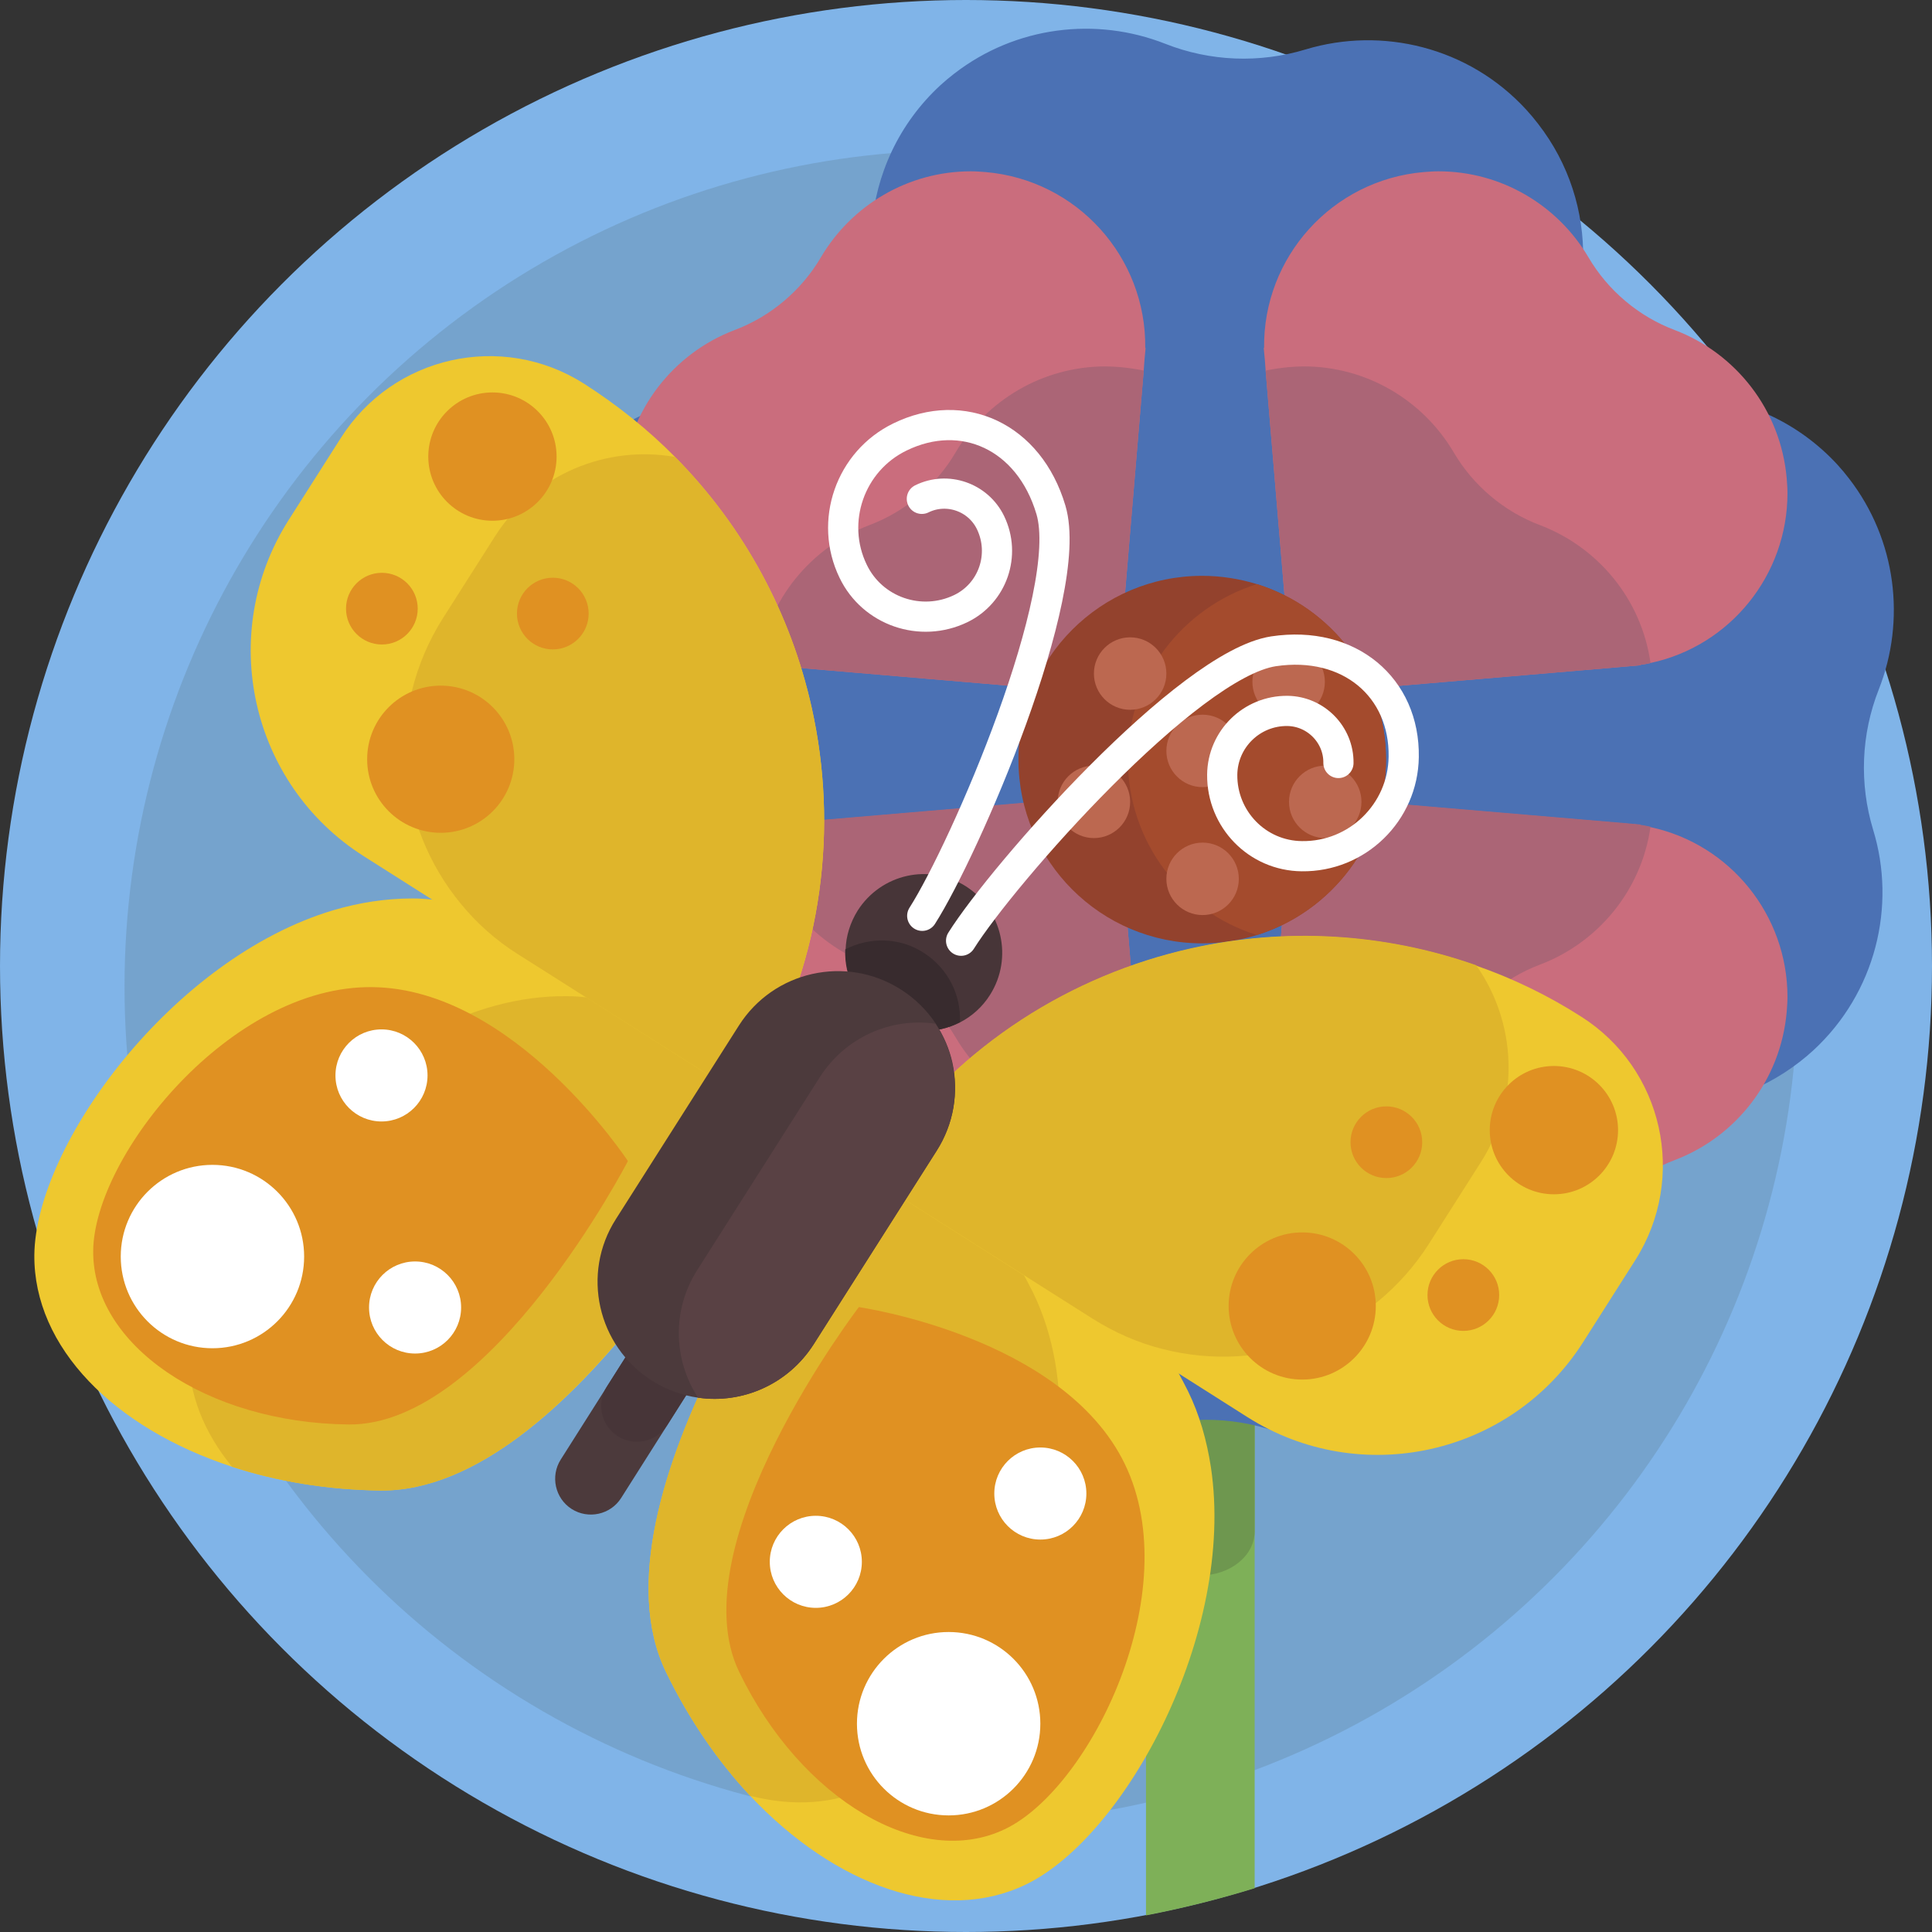 <?xml version="1.0" encoding="utf-8"?>
<!-- Generator: Adobe Illustrator 22.0.1, SVG Export Plug-In . SVG Version: 6.00 Build 0)  -->
<svg version="1.1" xmlns="http://www.w3.org/2000/svg" xmlns:xlink="http://www.w3.org/1999/xlink" x="0px" y="0px"
	 viewBox="0 0 512 512" style="enable-background:new 0 0 512 512;" xml:space="preserve">
<rect x="0" y="0" width="512" height="512" fill="#333333" stroke="none"/>
<style type="text/css">
	.st0{fill:#4B71B4;}
	.st1{fill:#80B4E8;}
	.st2{fill:#594144;}
	.st3{fill:#B8E876;}
	.st4{fill:#E09122;}
	.st5{fill:#FBF355;}
	.st6{fill:#EEC82F;}
	.st7{fill:#CEA628;}
	.st8{fill:#9BC9EF;}
	.st9{fill:#9DD055;}
	.st10{fill:#5686C5;}
	.st11{fill:#3B5880;}
	.st12{fill:#C2E5FB;}
	.st13{fill:#446697;}
	.st14{fill:#D1F1A0;}
	.st15{fill:#ABD170;}
	.st16{fill:#9DBD6A;}
	.st17{fill:#649D53;}
	.st18{fill:#72B35D;}
	.st19{fill:#ABD68D;}
	.st20{fill:#7FB358;}
	.st21{fill:#920C50;}
	.st22{fill:#C60053;}
	.st23{fill:#530730;}
	.st24{fill:#600332;}
	.st25{fill:#D5AC2A;}
	.st26{fill:#EFD776;}
	.st27{fill:#A7C76D;}
	.st28{fill:#A43749;}
	.st29{fill:#DC4355;}
	.st30{fill:#E18696;}
	.st31{fill:#77A255;}
	.st32{fill:#628547;}
	.st33{fill:#6E994D;}
	.st34{fill:none;stroke:#54743C;stroke-width:8;stroke-linecap:round;stroke-miterlimit:10;}
	.st35{fill:#9BCF75;}
	.st36{fill:#CA8F80;}
	.st37{fill:#E6B8AB;}
	.st38{fill:#E2A18B;}
	.st39{fill:#8E3F2B;}
	.st40{fill:#D89988;}
	.st41{fill:#CFCFCF;}
	.st42{fill:#A64B2D;}
	.st43{fill:#FFFFFF;}
	.st44{fill:#CA801F;}
	.st45{fill:#719C50;}
	.st46{fill:#85B7E5;}
	.st47{fill:#4F7BA9;}
	.st48{fill:#674C50;}
	.st49{fill:#BAD7ED;}
	.st50{fill:#63494D;}
	.st51{fill:#503D3F;}
	.st52{fill:#638547;}
	.st53{fill:#56713E;}
	.st54{fill:#BB5135;}
	.st55{fill:#93C4EC;}
	.st56{fill:#CA8121;}
	.st57{fill:#FDFCFC;}
	.st58{fill:#A83A4F;}
	.st59{fill:#BD5E44;}
	.st60{fill:#688C4A;}
	.st61{fill:#7DA55A;}
	.st62{fill:#90BA51;}
	.st63{fill:none;}
	.st64{fill:#ABC287;}
	.st65{fill:#BDD993;}
	.st66{fill:none;stroke:#534046;stroke-width:15;stroke-linecap:round;stroke-linejoin:round;stroke-miterlimit:10;}
	.st67{fill:#413133;}
	.st68{fill:#34292B;}
	.st69{fill:#644B50;}
	.st70{fill:#CDACB7;}
	.st71{fill:#A83A4D;}
	.st72{fill:#413335;}
	.st73{fill:#DC6579;}
	.st74{fill:#4C393C;}
	.st75{fill:#527FAE;}
	.st76{fill:#92C2EA;}
	.st77{fill:#5B8C4A;}
	.st78{fill:#729C51;}
	.st79{fill:#AADB5E;}
	.st80{fill:#D66C53;}
	.st81{fill:#A65340;}
	.st82{fill:#B8594A;}
	.st83{fill:#79A754;}
	.st84{fill:#4E3B3E;}
	.st85{fill:#5E4649;}
	.st86{fill:#604A50;}
	.st87{fill:#685258;}
	.st88{fill:#765E66;}
	.st89{fill:#FCF69A;}
	.st90{fill:#D3CC84;}
	.st91{fill:#E6A572;}
	.st92{fill:#74A151;}
	.st93{fill:#6F994F;}
	.st94{fill:#CC6D7D;}
	.st95{fill:#AD6576;}
	.st96{fill:#95422D;}
	.st97{fill:#BE6850;}
	.st98{fill:#3B2F32;}
	.st99{fill:none;stroke:#46383B;stroke-width:15;stroke-linecap:round;stroke-miterlimit:10;}
	.st100{fill:none;stroke:#3B2F32;stroke-width:15;stroke-linecap:round;stroke-miterlimit:10;}
	.st101{fill:#D6CF77;}
	.st102{fill:#F5EF82;}
	.st103{fill:#4A383B;}
	.st104{fill:#CACACA;}
	.st105{fill:#48373A;}
	.st106{fill:#7AA8D2;}
	.st107{fill:#6E9150;}
	.st108{fill:#587441;}
	.st109{fill:#D76E51;}
	.st110{fill:#CCC475;}
	.st111{fill:#DDD57E;}
	.st112{fill:#F8F19C;}
	.st113{fill:#FBF58A;}
	.st114{fill:#C67F20;}
	.st115{fill:#AB6B1C;}
	.st116{fill:#C98020;}
	.st117{fill:#D99A41;}
	.st118{fill:#DBA35B;}
	.st119{fill:#9B5F1B;}
	.st120{fill:#97CF6D;}
	.st121{fill:#5380B1;}
	.st122{fill:#96D16A;}
	.st123{fill:#92BD50;}
	.st124{fill:#7EB058;}
	.st125{fill:#709A50;}
	.st126{fill:#5A8A4A;}
	.st127{fill:#D9D9D9;}
	.st128{fill:#75A3CD;}
	.st129{fill:#6E974F;}
	.st130{fill:#CA6D7D;}
	.st131{fill:#AB6576;}
	.st132{fill:#93422D;}
	.st133{fill:#A44B2D;}
	.st134{fill:#BC6850;}
	.st135{fill:#DFB52B;}
	.st136{fill:#4C3A3C;}
	.st137{fill:#473538;}
	.st138{fill:#382B2E;}
	.st139{fill:none;stroke:#FFFFFF;stroke-width:8;stroke-linecap:round;stroke-miterlimit:10;}
	.st140{fill:#90C0E8;}
	.st141{fill:none;stroke:#E09122;stroke-width:12;stroke-linecap:round;stroke-miterlimit:10;}
	.st142{fill:#DCAE2B;}
	.st143{fill:#F0D05A;}
	.st144{fill:#729E51;}
	.st145{fill:#E4BA36;}
	.st146{fill:#F8F283;}
	.st147{fill:#E4B6A9;}
	.st148{fill:#D78E30;}
	.st149{fill:#598A49;}
	.st150{fill:#B65339;}
	.st151{fill:#BA751F;}
	.st152{fill:#466A9F;}
	.st153{fill:#8BB34D;}
	.st154{fill:#9BCE54;}
	.st155{fill:#7F9F49;}
	.st156{fill:#D37F6D;}
	.st157{fill:#BB5E44;}
	.st158{fill:#93BB55;}
	.st159{fill:#B3E665;}
	.st160{fill:none;stroke:#4C393C;stroke-width:8;stroke-miterlimit:10;}
	.st161{fill:#97432D;}
	.st162{fill:#DAB12A;}
	.st163{fill:#5E914C;}
	.st164{fill:#5381B3;}
	.st165{fill:#6A8F4C;}
	.st166{fill:#628047;}
	.st167{fill:#E29D37;}
	.st168{fill:#6E555B;}
	.st169{fill:#91CA67;}
	.st170{fill:#476BA1;}
	.st171{fill:#6699D9;}
	.st172{fill:#503C3E;}
	.st173{fill:#413235;}
	.st174{fill:#CC916A;}
	.st175{fill:#BA8363;}
	.st176{fill:#D09571;}
	.st177{fill:#C98F68;}
	.st178{fill:#AA3B4D;}
	.st179{fill:#DA6075;}
	.st180{fill:#92452D;}
	.st181{fill:#A24B2D;}
	.st182{fill:#B76252;}
	.st183{fill:#87BD60;}
	.st184{fill:#78A7D2;}
	.st185{fill:#F9F38F;}
	.st186{fill:#E0D650;}
	.st187{fill:#AFE086;}
	.st188{fill:#9FD476;}
	.st189{fill:#9DD176;}
	.st190{fill:#8FC468;}
	.st191{fill:#7EAE58;}
	.st192{fill:#6F9850;}
	.st193{fill:#59884A;}
	.st194{fill:#638347;}
	.st195{fill:#B95135;}
	.st196{fill:#E5AB62;}
	.st197{fill:#733228;}
	.st198{fill:#803728;}
	.st199{fill:#6D974D;}
	.st200{fill:#99CD75;}
	.st201{fill:#93412C;}
	.st202{fill:#93C2EA;}
	.st203{fill:#CD926B;}
	.st204{fill:#E6AF8A;}
	.st205{fill:#E5DB4E;}
	.st206{fill:#FBF375;}
	.st207{fill:#779E54;}
	.st208{fill:#D3966D;}
	.st209{fill:#DA4355;}
	.st210{fill:#A83B4D;}
	.st211{fill:none;stroke:#594144;stroke-width:8;stroke-linecap:round;stroke-miterlimit:10;}
	.st212{fill:#E5A855;}
	.st213{fill:#EAC291;}
	.st214{fill:#96C252;}
	.st215{fill:#695055;}
	.st216{fill:#DC9C42;}
	.st217{fill:#8E5C1B;}
	.st218{fill:#F4EB6A;}
	.st219{fill:#CBC049;}
	.st220{fill:none;stroke:#B8E876;stroke-width:15;stroke-linecap:round;stroke-miterlimit:10;}
	.st221{fill:#A36A1C;}
	.st222{fill:#ECC94A;}
	.st223{fill:#91BEDA;}
	.st224{fill:#3D2F32;}
	.st225{fill:#A6394C;}
	.st226{fill:#33292B;}
	.st227{fill:#4F3D42;}
	.st228{fill:#638147;}
	.st229{fill:#CD8321;}
	.st230{fill:#D3CA4A;}
	.st231{fill:#E2A550;}
	.st232{fill:#B75135;}
	.st233{fill:#D4CD77;}
	.st234{fill:#F3EC80;}
	.st235{fill:#46383B;}
	.st236{fill:#82AA61;}
	.st237{fill:#8EBF69;}
	.st238{fill:#3C2E31;}
	.st239{fill:#C49F27;}
	.st240{fill:#D2BF7C;}
	.st241{fill:#F6E18D;}
	.st242{fill:#D6D6D6;}
	.st243{fill:#B5D7F2;}
	.st244{fill:#F1D467;}
	.st245{fill:#739FBD;}
	.st246{fill:#D0946C;}
	.st247{fill:#BE8767;}
	.st248{fill:#D0A829;}
	.st249{fill:#F6DF86;}
	.st250{fill:#EABA8D;}
	.st251{fill:#F0D1B8;}
	.st252{fill:#A5D0F1;}
	.st253{fill:#E3A13F;}
	.st254{fill:#F0FAFF;}
	.st255{fill:#B4D3E3;}
	.st256{fill:#80A5C3;}
	.st257{fill:#87AFD5;}
	.st258{fill:#B1D1E7;}
	.st259{fill:#AED66F;}
	.st260{fill:#91AA61;}
	.st261{fill:#A8384B;}
	.st262{fill:#CD8120;}
	.st263{fill:#E6AD56;}
	.st264{fill:none;stroke:#E6AD56;stroke-width:8;stroke-linecap:round;stroke-miterlimit:10;}
	.st265{fill:#9EBD68;}
	.st266{fill:#AAD16E;}
	.st267{fill:#86656B;}
	.st268{fill:#6D954D;}
	.st269{fill:#98CB75;}
	.st270{fill:#75A251;}
	.st271{fill:#91BD4F;}
	.st272{fill:none;stroke:#B8E078;stroke-width:8;stroke-linecap:round;stroke-miterlimit:10;}
	.st273{fill:none;stroke:#B8E078;stroke-width:8;stroke-linecap:round;stroke-linejoin:round;stroke-miterlimit:10;}
	.st274{fill:#8FBA4E;}
	.st275{fill:#B3E860;}
	.st276{fill:#E7A748;}
	.st277{fill:none;stroke:#B6E676;stroke-width:15;stroke-linecap:round;stroke-miterlimit:10;}
	.st278{fill:#639B53;}
	.st279{fill:#476B9F;}
	.st280{fill:#82B1DE;}
	.st281{fill:#A6533F;}
	.st282{fill:#C28A69;}
	.st283{fill:#64494E;}
	.st284{fill:#77565C;}
	.st285{fill:#4F3C40;}
	.st286{fill:#ECCCB1;}
	.st287{fill:#BF6F5C;}
	.st288{fill:none;stroke:#D4F1A7;stroke-width:10;stroke-linecap:round;stroke-miterlimit:10;}
	.st289{fill:none;stroke:#B8E876;stroke-width:10;stroke-linecap:round;stroke-miterlimit:10;}
	.st290{fill:#47688F;}
	.st291{fill:#3F5B78;}
	.st292{fill:#354E6C;}
	.st293{fill:#DAB12B;}
	.st294{fill:#C8A028;}
	.st295{fill:#F0D15C;}
	.st296{fill:#F8F28B;}
	.st297{fill:#F7F18D;}
	.st298{fill:#DED450;}
	.st299{fill:#F9F155;}
	.st300{fill:#A2CFF4;}
	.st301{fill:none;stroke:#594144;stroke-width:10;stroke-linecap:round;stroke-miterlimit:10;}
	.st302{fill:#F5F0AB;}
	.st303{fill:#496DA1;}
	.st304{fill:#5A85C7;}
	.st305{fill:#D7D7D7;}
	.st306{fill:#ADD3E6;}
	.st307{fill:#98B8C3;}
	.st308{fill:#CDCECF;}
	.st309{fill:#BF4F69;}
	.st310{fill:#A83448;}
	.st311{fill:#A4DAF7;}
	.st312{fill:#81A861;}
	.st313{fill:#82A549;}
	.st314{fill:#B6E676;}
	.st315{fill:#8CBD69;}
	.st316{fill:#ECC62F;}
	.st317{fill:#F4EA80;}
	.st318{fill:#D6AD2B;}
	.st319{fill:#6F9151;}
	.st320{fill:#46699C;}
	.st321{fill:#4A373A;}
	.st322{fill:#89B04C;}
	.st323{fill:#99CC53;}
	.st324{fill:#B1E465;}
	.st325{fill:#E19E3B;}
	.st326{fill:#C05970;}
	.st327{fill:#D95F74;}
	.st328{fill:#74A8DE;}
	.st329{fill:#C47C1E;}
	.st330{fill:#719A51;}
	.st331{fill:#A8D95E;}
	.st332{fill:#D46C53;}
	.st333{fill:#A45340;}
	.st334{fill:#B6594A;}
	.st335{fill:#79A554;}
	.st336{fill:#B6DAF7;}
	.st337{fill:#739F51;}
	.st338{fill:#DDB32B;}
	.st339{fill:#DE8F22;}
	.st340{fill:none;stroke:#46383B;stroke-width:8;stroke-linecap:round;stroke-miterlimit:10;}
	.st341{fill:none;stroke:#3B2F32;stroke-width:8;stroke-linecap:round;stroke-miterlimit:10;}
	.st342{fill:#C8C8C8;}
	.st343{fill:#7F9D49;}
	.st344{fill:#BA5E44;}
	.st345{fill:#92B955;}
	.st346{fill:#D17F6D;}
	.st347{fill:#5D8F4C;}
	.st348{fill:#B75334;}
	.st349{fill:#CA6D57;}
	.st350{fill:#A4574D;}
	.st351{fill:#7FB1E6;}
	.st352{fill:#77A3CD;}
	.st353{fill:#90BA4F;}
	.st354{fill:#5C8F4B;}
	.st355{fill:#ACDE5D;}
	.st356{fill:#6FAC5A;}
	.st357{fill:none;stroke:#9DD055;stroke-width:10;stroke-linecap:round;stroke-miterlimit:10;}
	.st358{fill:#AD5643;}
	.st359{fill:#B96052;}
	.st360{fill:#CB8D84;}
	.st361{fill:#CC6C56;}
	.st362{fill:#DE9A8E;}
	.st363{fill:#D37B6A;}
	.st364{fill:#A87758;}
	.st365{fill:#372A2C;}
	.st366{fill:#B8815C;}
	.st367{fill:#433335;}
	.st368{fill:#2C2325;}
	.st369{fill:#95402B;}
	.st370{fill:#A85441;}
	.st371{fill:#D2C74B;}
	.st372{fill:#B25945;}
	.st373{fill:none;stroke:#594144;stroke-width:15;stroke-linecap:round;stroke-miterlimit:10;}
	.st374{fill:none;stroke:#594144;stroke-width:12;stroke-linecap:round;stroke-miterlimit:10;}
	.st375{fill:#8F473B;}
	.st376{fill:#453538;}
	.st377{fill:#517DAB;}
	.st378{fill:#75A050;}
	.st379{fill:#A5384D;}
	.st380{fill:#CC6075;}
	.st381{fill:#F26B7F;}
	.st382{fill:#C67189;}
	.st383{fill:#B26980;}
	.st384{fill:#D87990;}
	.st385{fill:#F2869B;}
	.st386{fill:#EF8499;}
	.st387{fill:#649CD7;}
	.st388{fill:#639CDB;}
	.st389{fill:#C8ED8D;}
	.st390{fill:#A9DB83;}
	.st391{fill:#9BCF76;}
	.st392{fill:#7EAC58;}
	.st393{fill:#8CC463;}
	.st394{fill:#7FAC5B;}
	.st395{fill:#769C55;}
	.st396{fill:#6A894D;}
	.st397{fill:#769B56;}
	.st398{fill:#9BCC75;}
	.st399{fill:#AF5641;}
	.st400{fill:#F4D576;}
	.st401{fill:#76A055;}
	.st402{fill:#628347;}
	.st403{fill:#4F7B9F;}
	.st404{fill:#466D86;}
	.st405{fill:#4D789C;}
</style>
<g id="BULINE">
</g>
<g id="Icons">
	<g>
		<circle id="XMLID_931_" class="st1" cx="256" cy="256" r="256"/>
		<g id="XMLID_3874_">
			<circle id="XMLID_3943_" class="st128" cx="254.7" cy="261.5" r="221.7"/>
			<path id="XMLID_3942_" class="st124" d="M332.5,248.9v251.5c-9.4,2.9-19,5.3-28.8,7.2V248.9c0-0.4,0-0.9,0.1-1.3v0
				c0.4-4.4,2.8-8.2,6.2-10.6c0.9-0.7,2-1.2,3-1.6c1.2-0.4,2.5-0.8,3.8-0.9c0,0,0,0,0,0c0.2,0,0.4,0,0.6,0c0.2,0,0.5,0,0.7,0h0
				c0.2,0,0.4,0,0.6,0c0,0,0.1,0,0.1,0c0.2,0,0.3,0,0.5,0c2.9,0.2,5.6,1.4,7.8,3.1c0.4,0.3,0.8,0.7,1.2,1.1c2.3,2.3,3.8,5.4,4.1,8.8
				v0l0,0.4v0c0,0.2,0,0.3,0,0.5v0.2C332.5,248.7,332.5,248.8,332.5,248.9z"/>
			<path id="XMLID_3941_" class="st129" d="M332.5,246.2v159.6c0,6.5-6.5,11.7-14.4,11.7c-8,0-14.4-5.2-14.4-11.7V246.2
				c0-6.5,6.5-11.7,14.4-11.7c4,0,7.6,1.3,10.2,3.4C330.9,240,332.5,243,332.5,246.2z"/>
			<g id="XMLID_3914_">
				<g id="XMLID_3921_">
					<path id="XMLID_3940_" class="st0" d="M407.6,32.8c-1-1.3-2-2.5-3.1-3.7C389.2,12.4,366.2,7,346,13.1
						c-12.2,3.7-25.3,3.2-37.2-1.5c-18.3-7.2-39.6-4.7-55.9,7.9c-1.3,1-2.5,2-3.7,3.1c-22.1,20.4-24.4,54.3-6,77.4l-0.1,0.1l2.8,3
						l2.3,2.5l53,57.6c10.6,11.5,28.5,12.2,40,1.6l60-55.3l3-2.8l-0.1-0.1c0.8-0.8,1.5-1.7,2.2-2.5C423.4,83.8,424.1,54,407.6,32.8z
						"/>
					<path id="XMLID_3939_" class="st0" d="M241.6,359.1c1,1.3,2,2.5,3.1,3.7c15.3,16.6,38.3,22.1,58.5,15.9
						c12.2-3.7,25.3-3.2,37.2,1.5c18.3,7.2,39.6,4.7,55.9-7.9c1.3-1,2.5-2,3.7-3.1c22.1-20.4,24.4-54.3,6-77.4l0.1-0.1l-2.8-3
						l-2.3-2.5l-53-57.6c-10.6-11.5-28.5-12.2-40-1.6l-60,55.3l-3,2.8l0.1,0.1c-0.8,0.8-1.5,1.7-2.2,2.5
						C225.8,308.1,225.1,337.9,241.6,359.1z"/>
					<path id="XMLID_3938_" class="st0" d="M476.8,281.5c1.3-1,2.5-2,3.7-3.1c16.6-15.3,22.1-38.3,15.9-58.5
						c-3.7-12.2-3.2-25.3,1.5-37.2c7.2-18.3,4.7-39.6-7.9-55.9c-1-1.3-2-2.5-3.1-3.7c-20.4-22.1-54.3-24.4-77.4-6l-0.1-0.1l-3,2.8
						l-2.5,2.3l-57.6,53c-11.5,10.6-12.2,28.5-1.6,40l55.3,60l2.8,3l0.1-0.1c0.8,0.8,1.7,1.5,2.5,2.2
						C425.8,297.3,455.6,297.9,476.8,281.5z"/>
					<path id="XMLID_3937_" class="st0" d="M159.4,116.6c-1.3,1-2.5,2-3.7,3.1C139,135,133.6,158,139.7,178.3
						c3.7,12.2,3.2,25.3-1.5,37.2c-7.2,18.3-4.7,39.6,7.9,55.9c1,1.3,2,2.5,3.1,3.7c20.4,22.1,54.3,24.4,77.4,6l0.1,0.1l3-2.8
						l2.5-2.3l57.6-53c11.5-10.6,12.2-28.5,1.6-40l-55.3-60l-2.8-3l-0.1,0.1c-0.8-0.8-1.7-1.5-2.5-2.2
						C210.4,100.8,180.5,100.1,159.4,116.6z"/>
					<g id="XMLID_3934_">
						<path id="XMLID_3936_" class="st130" d="M334.9,92.2l0.1,0c-0.3-24,18-44.5,42.3-46.6c1.3-0.1,2.6-0.2,3.9-0.2
							c16.7,0,31.6,9,39.7,22.7c5.2,8.9,13.4,15.8,23,19.4c16,6.1,28,21,29.6,39.3c0.1,1.3,0.2,2.6,0.2,3.9
							c0,21.7-15.2,40.5-36.3,45c-0.9,0.2-1.8,0.4-2.7,0.5l0,0.1l-3.3,0.3l-65.9,5.6c-12.6,1.1-23.7-8.3-24.8-20.9l-5.3-63.2
							l-0.2-2.7L334.9,92.2z"/>
						<path id="XMLID_3935_" class="st131" d="M335.4,98.2c2-0.4,4-0.7,6.1-0.9c1.3-0.1,2.7-0.2,4-0.2c16.7,0,31.6,9,39.7,22.7
							c5.2,8.9,13.4,15.8,23,19.4c15.2,5.8,26.8,19.5,29.2,36.5c-0.9,0.2-1.8,0.4-2.7,0.5l0,0.1l-3.3,0.3l-65.9,5.6
							c-12.6,1.1-23.7-8.3-24.8-20.9L335.4,98.2z"/>
					</g>
					<g id="XMLID_3931_">
						<path id="XMLID_3933_" class="st130" d="M303.6,92.2l-0.1,0c0.3-24-18-44.5-42.3-46.6c-1.3-0.1-2.6-0.2-3.9-0.2
							c-16.7,0-31.6,9-39.7,22.7c-5.2,8.9-13.4,15.8-23,19.4c-16,6.1-28,21-29.6,39.3c-0.1,1.3-0.2,2.6-0.2,3.9
							c0,21.7,15.2,40.5,36.3,45c0.9,0.2,1.8,0.4,2.7,0.5l0,0.1l3.3,0.3l65.9,5.6c12.6,1.1,23.7-8.3,24.8-20.9l5.3-63.2l0.2-2.7
							L303.6,92.2z"/>
						<path id="XMLID_3932_" class="st131" d="M303.1,98.2c-2-0.4-4-0.7-6.1-0.9c-1.3-0.1-2.7-0.2-4-0.2c-16.7,0-31.6,9-39.7,22.7
							c-5.2,8.9-13.4,15.8-23,19.4c-15.2,5.8-26.8,19.5-29.2,36.5c0.9,0.2,1.8,0.4,2.7,0.5l0,0.1l3.3,0.3l65.9,5.6
							c12.6,1.1,23.7-8.3,24.8-20.9L303.1,98.2z"/>
					</g>
					<g id="XMLID_3928_">
						<path id="XMLID_3930_" class="st130" d="M303.6,302.7l-0.1,0c0.3,24-18,44.5-42.3,46.6c-1.3,0.1-2.6,0.2-3.9,0.2
							c-16.7,0-31.6-9-39.7-22.7c-5.2-8.9-13.4-15.8-23-19.4c-16-6.1-28-21-29.6-39.3c-0.1-1.3-0.2-2.6-0.2-3.9
							c0-21.7,15.2-40.5,36.3-45c0.9-0.2,1.8-0.4,2.7-0.5l0-0.1l3.3-0.3l65.9-5.6c12.6-1.1,23.7,8.3,24.8,20.9l5.3,63.2l0.2,2.7
							L303.6,302.7z"/>
						<path id="XMLID_3929_" class="st131" d="M303.1,296.6c-2,0.4-4,0.7-6.1,0.9c-1.3,0.1-2.7,0.2-4,0.2c-16.7,0-31.6-9-39.7-22.7
							c-5.2-8.9-13.4-15.8-23-19.4c-15.2-5.8-26.8-19.5-29.2-36.5c0.9-0.2,1.8-0.4,2.7-0.5l0-0.1l3.3-0.3l65.9-5.6
							c12.6-1.1,23.7,8.3,24.8,20.9L303.1,296.6z"/>
					</g>
					<g id="XMLID_3925_">
						<path id="XMLID_3927_" class="st130" d="M334.9,302.7l0.1,0c-0.3,24,18,44.5,42.3,46.6c1.3,0.1,2.6,0.2,3.9,0.2
							c16.7,0,31.6-9,39.7-22.7c5.2-8.9,13.4-15.8,23-19.4c16-6.1,28-21,29.6-39.3c0.1-1.3,0.2-2.6,0.2-3.9
							c0-21.7-15.2-40.5-36.3-45c-0.9-0.2-1.8-0.4-2.7-0.5l0-0.1l-3.3-0.3l-65.9-5.6c-12.6-1.1-23.7,8.3-24.8,20.9l-5.3,63.2
							l-0.2,2.7L334.9,302.7z"/>
						<path id="XMLID_3926_" class="st131" d="M335.4,296.6c2,0.4,4,0.7,6.1,0.9c1.3,0.1,2.7,0.2,4,0.2c16.7,0,31.6-9,39.7-22.7
							c5.2-8.9,13.4-15.8,23-19.4c15.2-5.8,26.8-19.5,29.2-36.5c-0.9-0.2-1.8-0.4-2.7-0.5l0-0.1l-3.3-0.3l-65.9-5.6
							c-12.6-1.1-23.7,8.3-24.8,20.9L335.4,296.6z"/>
					</g>
					<g id="XMLID_3922_">
						<path id="XMLID_3924_" class="st132" d="M367.3,201.3c0,21.8-14.4,40.3-34.2,46.5c0,0,0,0,0,0c-4.6,1.4-9.4,2.2-14.5,2.2
							c-26.9,0-48.7-21.8-48.7-48.7c0-26.9,21.8-48.7,48.7-48.7c5,0,9.9,0.8,14.5,2.2c0,0,0,0,0,0C353,161,367.3,179.5,367.3,201.3z
							"/>
						<path id="XMLID_3923_" class="st133" d="M367.3,201.3c0,21.8-14.4,40.3-34.2,46.5c0,0,0,0,0,0c-19.8-6.2-34.2-24.6-34.2-46.5
							c0-21.8,14.4-40.3,34.2-46.5c0,0,0,0,0,0C353,161,367.3,179.5,367.3,201.3z"/>
					</g>
				</g>
				<circle id="XMLID_3920_" class="st134" cx="341.5" cy="180.7" r="9.6"/>
				<circle id="XMLID_3919_" class="st134" cx="351.2" cy="212.5" r="9.6"/>
				<circle id="XMLID_3918_" class="st134" cx="318.7" cy="232.9" r="9.6"/>
				<circle id="XMLID_3917_" class="st134" cx="289.9" cy="212.5" r="9.6"/>
				<circle id="XMLID_3916_" class="st134" cx="299.5" cy="178.5" r="9.6"/>
				<circle id="XMLID_3915_" class="st134" cx="318.7" cy="199" r="9.6"/>
			</g>
			<g id="XMLID_3875_">
				<g id="XMLID_3902_">
					<path id="XMLID_3913_" class="st6" d="M100.7,395c-14-0.2-27.3-2.4-39.2-6.3c-31.2-10.2-52.6-31.6-52.4-56.1
						c0.3-29.2,36.6-78.7,79.3-91.4c6.8-2,13.8-3.1,20.9-3.1c1.7,0,3.5,0.1,5.2,0.3c2.6,0.2,5.1,0.6,7.7,1.1
						c19.6,4.1,37.1,16.2,50.6,28.7c6.9,6.3,12.8,12.7,17.3,18.2c1.9,2.3,3.6,4.4,5,6.2c3.7,4.8,5.8,7.9,5.8,7.9
						S151.7,395.6,100.7,395z"/>
					<path id="XMLID_3912_" class="st135" d="M100.7,395c-14-0.2-27.3-2.4-39.2-6.3c-7.4-9-11.6-19.3-11.5-30.2
						c0.4-33.9,49.2-95,100.1-94.5c1.7,0,3.5,0.1,5.2,0.3c6,0.5,11.8,1.9,17.4,3.8c10.3,3.6,19.9,9.2,28.4,15.6
						c-1.3,2.4-2.7,4.7-4.2,7l0,0l-7-4.4c6.9,8.2,10.8,14.1,10.8,14.1S151.7,395.6,100.7,395z"/>
					<path id="XMLID_3911_" class="st4" d="M92.4,377.5c-37.7-0.4-68-21.1-67.7-46.1c0.3-25.1,36.4-70.3,74-69.8
						c37.7,0.4,67.7,46.1,67.7,46.1S130.1,377.9,92.4,377.5z"/>
					<path id="XMLID_3910_" class="st6" d="M197.1,290.8L197.1,290.8L96.4,226.9c-30.1-19.1-39-59-19.9-89.1l13.8-21.7
						c13.8-21.8,42.7-28.3,64.5-14.4c8.9,5.7,17,12.2,24.1,19.4c18.4,18.6,30.7,41.7,36.2,66.4c7.1,31.8,2.9,66-13.9,96.3
						C199.9,286.2,198.5,288.5,197.1,290.8z"/>
					<path id="XMLID_3907_" class="st135" d="M197.1,290.8L197.1,290.8l-59.8-37.9c-5.9-3.7-10.9-8.2-15.1-13.3
						c-17.4-21-20.2-51.5-4.8-75.8l13.8-21.7c10.5-16.5,29.6-24.2,47.7-21c18.4,18.6,30.7,41.7,36.2,66.4c7.1,31.8,2.9,66-13.9,96.3
						C199.9,286.2,198.5,288.5,197.1,290.8z"/>
					<circle id="XMLID_3906_" class="st4" cx="130.5" cy="121" r="17"/>
					<circle id="XMLID_3905_" class="st4" cx="116.8" cy="201.2" r="19.5"/>
					<circle id="XMLID_3904_" class="st4" cx="101.2" cy="161.3" r="9.5"/>
					<circle id="XMLID_3903_" class="st4" cx="146.5" cy="162.6" r="9.5"/>
				</g>
				<g id="XMLID_3892_">
					<path id="XMLID_3901_" class="st6" d="M176.5,443.1c6.1,12.6,13.8,23.7,22.3,32.8c22.5,23.9,51,34.2,73.1,23.5
						c26.3-12.7,55.6-66.6,49-110.6c-1.1-7.1-3-13.9-6.1-20.2c-0.8-1.6-1.6-3.1-2.4-4.6c-1.3-2.2-2.8-4.4-4.3-6.5
						c-12-16-30.5-26.7-47.5-33.6c-8.7-3.5-17-6.1-23.8-7.9c-2.9-0.8-5.5-1.4-7.8-1.9c-6-1.3-9.6-1.8-9.6-1.8
						S154.3,397.3,176.5,443.1z"/>
					<path id="XMLID_3900_" class="st135" d="M176.5,443.1c6.1,12.6,13.8,23.7,22.3,32.8c11.3,2.9,22.3,2.3,32.2-2.5
						c30.5-14.8,65-85,42.8-130.8c-0.8-1.6-1.6-3.1-2.4-4.6c-3-5.2-6.7-9.8-10.9-14.1c-7.6-7.8-16.8-14.1-26.2-19.1
						c-1.6,2.2-3.1,4.4-4.6,6.7l0,0l7,4.4c-10.4-2.7-17.4-3.7-17.4-3.7S154.3,397.3,176.5,443.1z"/>
					<path id="XMLID_3899_" class="st4" d="M195.9,443.1c16.4,33.9,48,52.5,70.5,41.6c22.6-10.9,48.1-62.8,31.7-96.7
						c-16.4-33.9-70.5-41.6-70.5-41.6S179.5,409.3,195.9,443.1z"/>
					<path id="XMLID_3898_" class="st6" d="M229.8,311.6L229.8,311.6l100.7,63.9c30.1,19.1,70,10.2,89.1-19.9l13.8-21.7
						c13.8-21.8,7.4-50.7-14.4-64.5c-8.9-5.7-18.3-10.2-27.8-13.5c-24.7-8.7-50.8-10-75.5-4.5c-31.8,7.1-61,25.4-81.2,53.6
						C232.8,307,231.3,309.3,229.8,311.6z"/>
					<path id="XMLID_3897_" class="st135" d="M229.8,311.6L229.8,311.6l59.8,37.9c5.9,3.7,12.1,6.4,18.5,8
						c26.4,6.8,55.2-3.7,70.6-27.9l13.8-21.7c10.5-16.5,9.3-37.1-1.3-52.1c-24.7-8.7-50.8-10-75.5-4.5c-31.8,7.1-61,25.4-81.2,53.6
						C232.8,307,231.3,309.3,229.8,311.6z"/>
					<circle id="XMLID_3896_" class="st4" cx="411.8" cy="299.5" r="17"/>
					<circle id="XMLID_3895_" class="st4" cx="345.1" cy="346.1" r="19.5"/>
					<circle id="XMLID_3894_" class="st4" cx="387.8" cy="343.2" r="9.5"/>
					<circle id="XMLID_3893_" class="st4" cx="367.4" cy="302.7" r="9.5"/>
				</g>
				<path id="XMLID_3891_" class="st136" d="M191.9,353.9L164.6,397c-2.8,4.4-8.7,5.7-13.1,2.9c-4.4-2.8-5.7-8.7-2.9-13.1l27.3-43.1
					c2.8-4.4,8.7-5.7,13.1-2.9c2.2,1.4,3.7,3.6,4.2,5.9C193.7,349.1,193.3,351.7,191.9,353.9z"/>
				<path id="XMLID_3890_" class="st137" d="M191.9,353.9l-15.1,23.8c-2.8,4.4-8.7,5.7-13.1,2.9c-4.4-2.8-5.7-8.7-2.9-13.1
					l15.1-23.8c2.8-4.4,8.7-5.7,13.1-2.9c2.2,1.4,3.7,3.6,4.2,5.9C193.7,349.1,193.3,351.7,191.9,353.9z"/>
				<path id="XMLID_3889_" class="st137" d="M262.4,263.6c-2,3.2-4.8,5.7-7.9,7.3c-6.4,3.3-14.3,3.2-20.8-0.9
					c-6.5-4.1-9.9-11.3-9.6-18.4c0.1-3.5,1.2-7.1,3.2-10.3c6.2-9.7,19-12.6,28.7-6.4C265.6,241.1,268.5,253.9,262.4,263.6z"/>
				<path id="XMLID_3888_" class="st138" d="M254.4,270.9c-6.4,3.3-14.3,3.2-20.8-0.9c-6.5-4.1-9.9-11.3-9.6-18.4
					c6.4-3.3,14.3-3.3,20.8,0.9S254.7,263.7,254.4,270.9z"/>
				<path id="XMLID_3887_" class="st136" d="M248.2,305l-32.6,51.3c-6.8,10.6-18.9,15.8-30.6,14.1c-4.2-0.6-8.4-2.1-12.2-4.5
					c-14.5-9.2-18.8-28.4-9.6-42.8l32.6-51.3c9.2-14.5,28.4-18.8,42.9-9.6c3.8,2.4,7,5.6,9.3,9.1c2.1,3.2,3.6,6.7,4.4,10.3
					C254.1,289.4,252.8,297.8,248.2,305z"/>
				<path id="XMLID_3886_" class="st2" d="M248.2,305l-32.6,51.3c-6.8,10.6-18.9,15.8-30.6,14.1c-6.5-9.9-7-23.1-0.3-33.7l32.6-51.3
					c6.8-10.6,18.9-15.8,30.6-14.1c2.1,3.2,3.6,6.7,4.4,10.3C254.1,289.4,252.8,297.8,248.2,305z"/>
				<circle id="XMLID_3885_" class="st43" cx="56.3" cy="333" r="24.3"/>
				<circle id="XMLID_3884_" class="st43" cx="101.1" cy="285" r="12.2"/>
				<circle id="XMLID_3883_" class="st43" cx="110" cy="346.5" r="12.2"/>
				<circle id="XMLID_3882_" class="st43" cx="251.4" cy="456.8" r="24.3"/>
				<circle id="XMLID_3881_" class="st43" cx="275.7" cy="395.8" r="12.2"/>
				<circle id="XMLID_3880_" class="st43" cx="216.2" cy="413.9" r="12.2"/>
				<path id="XMLID_3879_" class="st139" d="M254.7,249.3c11.2-17.8,60-73.2,82.8-76.7c20.1-3,34.8,9.6,34.5,28
					c-0.2,14.7-12.3,26.5-27,26.3c-11.8-0.1-21.2-9.8-21.1-21.6c0.1-9.4,7.8-17,17.3-16.9c7.5,0.1,13.6,6.3,13.5,13.8"/>
				<path id="XMLID_3876_" class="st139" d="M244.4,242.7c11.3-17.7,40.7-85.5,34.1-107.6c-5.8-19.5-23.4-27.4-40-19.3
					c-13.2,6.4-18.8,22.4-12.4,35.6c5.1,10.6,17.9,15,28.5,9.9c8.5-4.1,12-14.3,7.9-22.8c-3.3-6.8-11.5-9.6-18.2-6.3"/>
			</g>
		</g>
	</g>
</g>
</svg>
